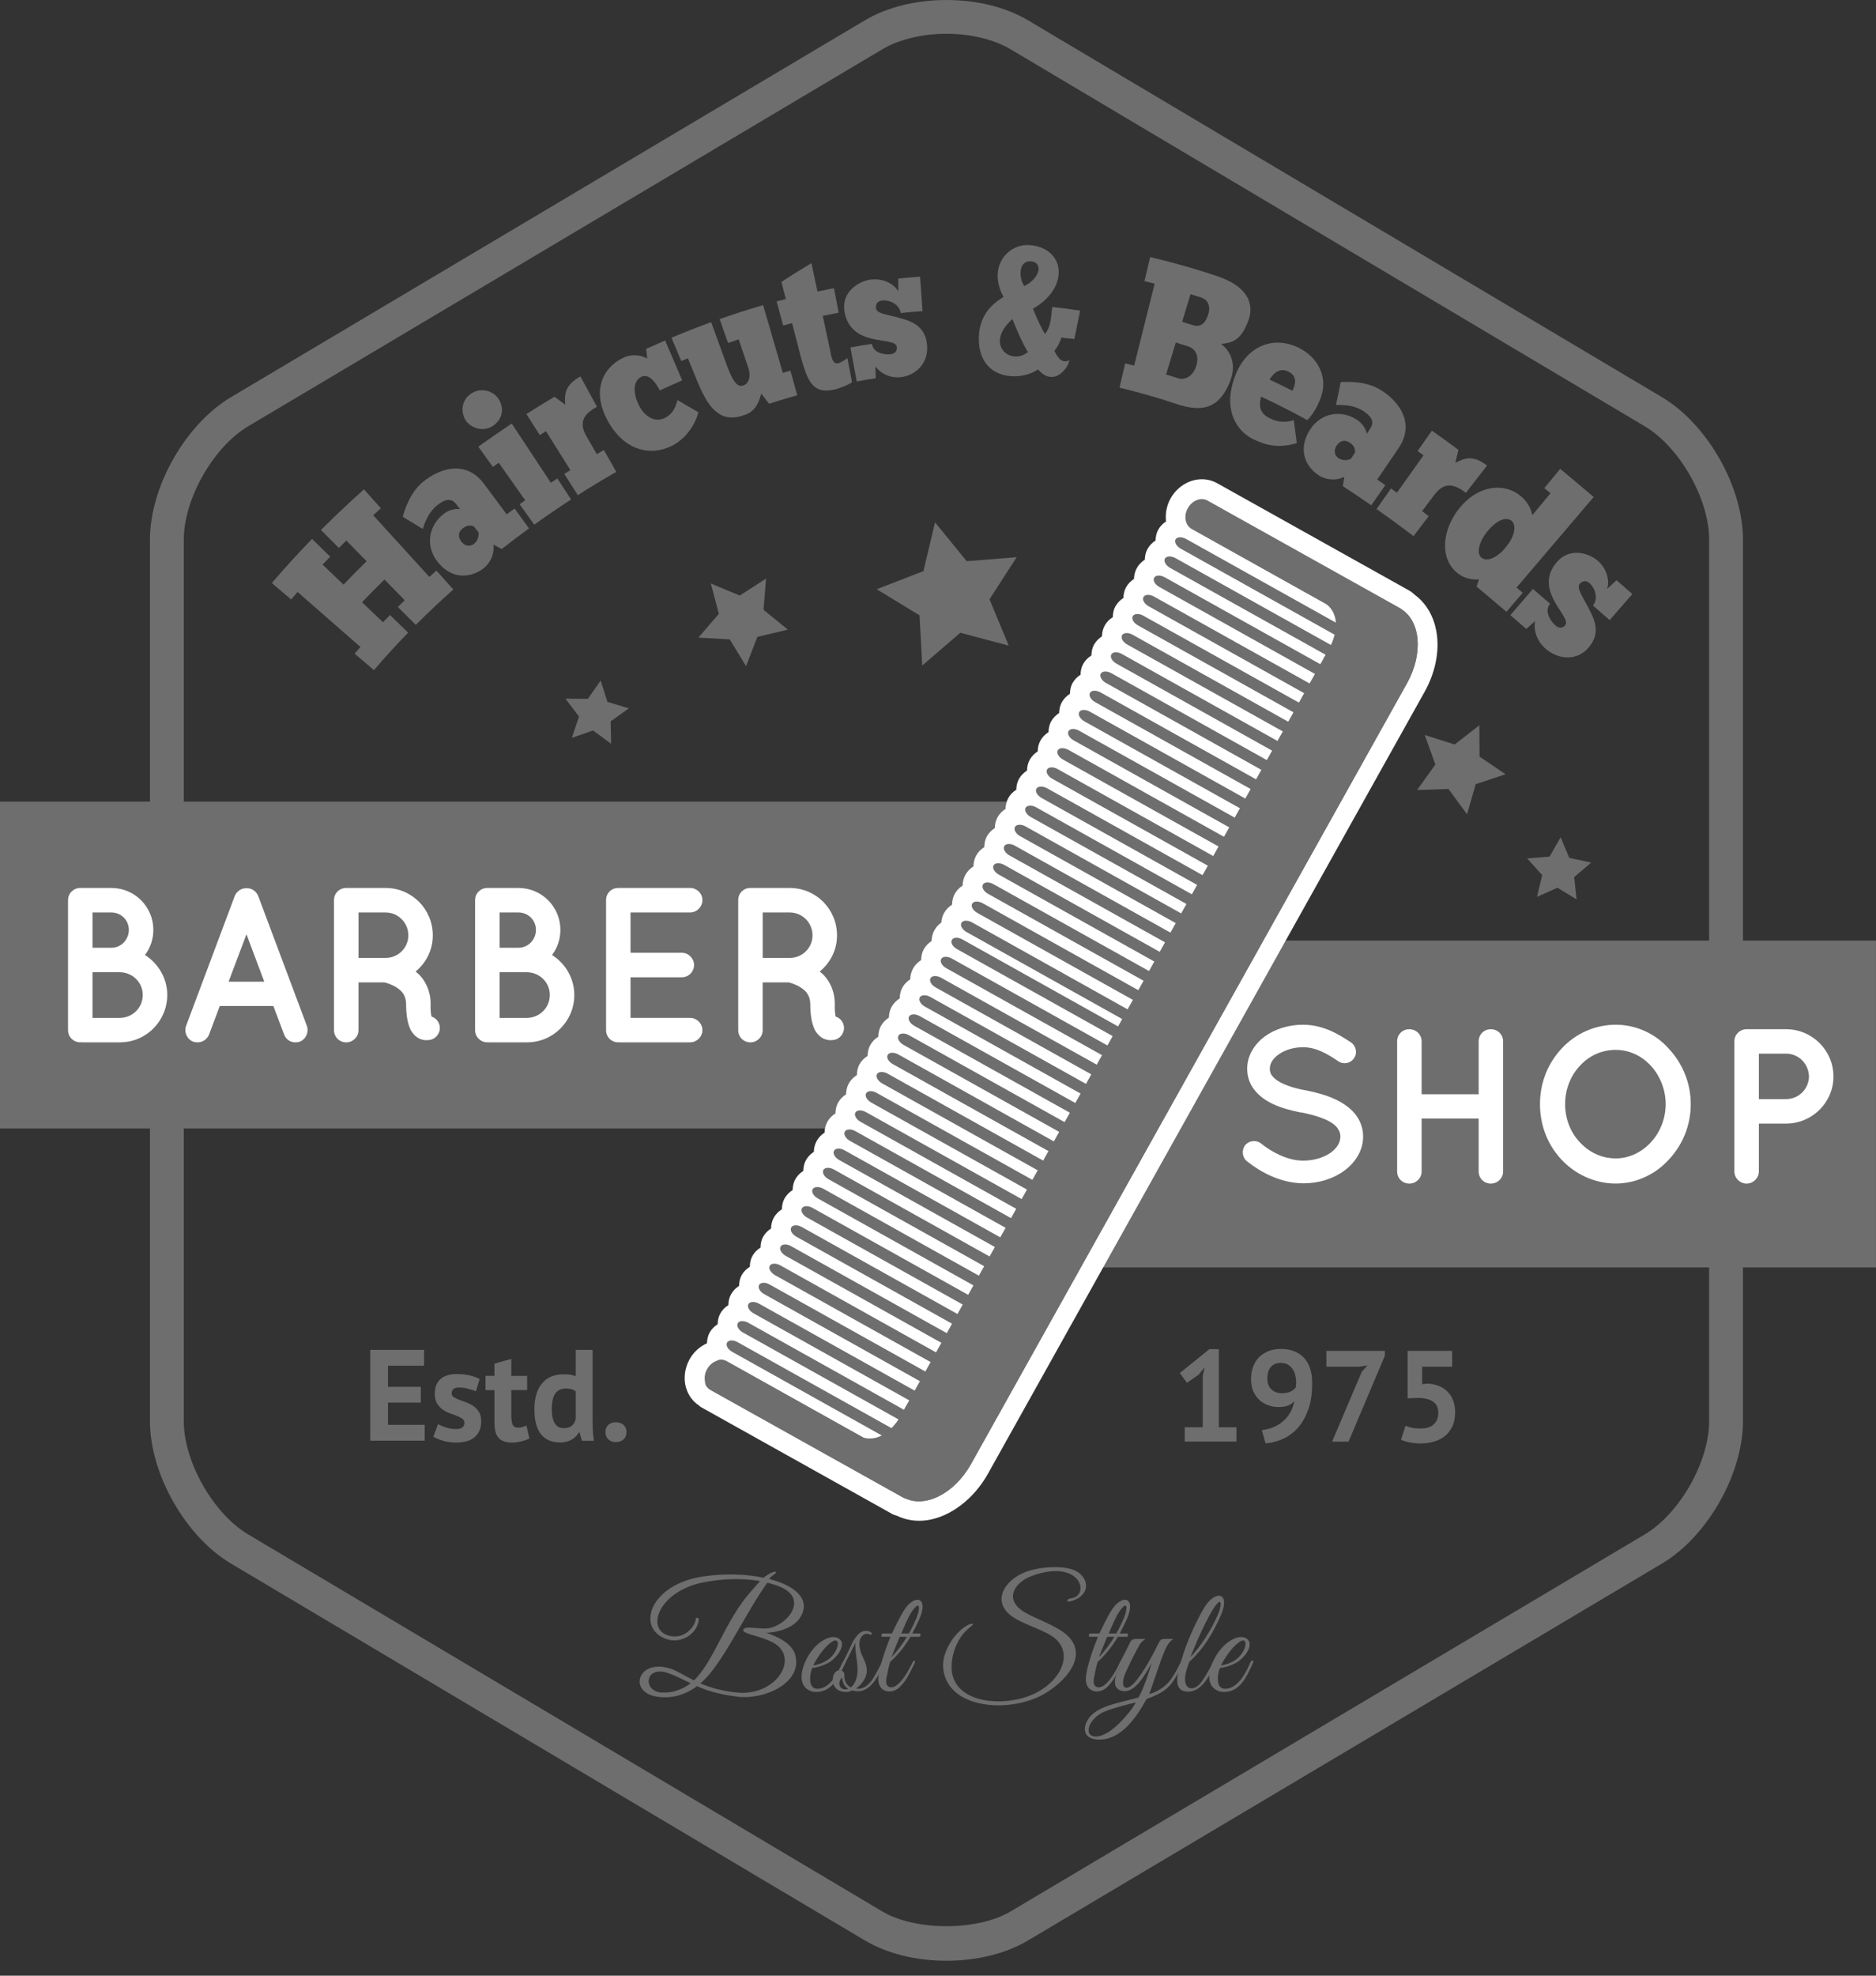 <svg width="95" height="100" viewBox="0 0 95 100" fill="none" xmlns="http://www.w3.org/2000/svg">
<rect x="0" y="0" width="95" height="100" fill="#333333" stroke="none"/>
<path d="M18.75 68.324H21.473V69.127H19.647V70.195H21.31V70.995H19.647V72.118H21.506V72.92H18.75V68.324Z" fill="#6E6E6E"/>
<path d="M23.517 72.018C23.517 71.93 23.479 71.86 23.405 71.807C23.329 71.753 23.239 71.705 23.129 71.662C23.019 71.618 22.899 71.573 22.768 71.529C22.635 71.482 22.515 71.419 22.405 71.336C22.296 71.257 22.205 71.152 22.128 71.028C22.055 70.903 22.017 70.743 22.017 70.544C22.017 70.223 22.114 69.973 22.306 69.802C22.499 69.633 22.777 69.547 23.14 69.547C23.388 69.547 23.615 69.575 23.817 69.625C24.017 69.678 24.175 69.737 24.288 69.802L24.099 70.421C23.997 70.38 23.871 70.341 23.717 70.296C23.563 70.252 23.409 70.229 23.252 70.229C22.997 70.229 22.872 70.331 22.872 70.527C22.872 70.604 22.907 70.668 22.981 70.717C23.057 70.765 23.148 70.81 23.258 70.852C23.367 70.894 23.488 70.938 23.619 70.987C23.752 71.035 23.872 71.098 23.982 71.173C24.091 71.251 24.182 71.35 24.256 71.474C24.332 71.596 24.368 71.751 24.368 71.946C24.368 72.276 24.262 72.537 24.048 72.73C23.837 72.921 23.518 73.016 23.094 73.016C22.861 73.016 22.644 72.986 22.442 72.927C22.238 72.867 22.071 72.797 21.945 72.72L22.181 72.083C22.282 72.141 22.416 72.196 22.581 72.251C22.747 72.305 22.918 72.333 23.094 72.333C23.221 72.333 23.323 72.309 23.4 72.26C23.477 72.212 23.517 72.13 23.517 72.018Z" fill="#6E6E6E"/>
<path d="M24.586 69.639H25.039V69.022L25.892 68.781V69.641H26.694V70.361H25.892V71.623C25.892 71.849 25.916 72.013 25.961 72.112C26.006 72.21 26.092 72.259 26.219 72.259C26.306 72.259 26.383 72.252 26.447 72.233C26.511 72.216 26.582 72.189 26.66 72.155L26.81 72.812C26.694 72.868 26.555 72.916 26.399 72.957C26.24 72.994 26.08 73.017 25.918 73.017C25.616 73.017 25.394 72.939 25.251 72.782C25.11 72.627 25.039 72.372 25.039 72.019V70.363H24.586V69.639Z" fill="#6E6E6E"/>
<path d="M30.009 71.763C30.009 71.947 30.011 72.132 30.015 72.316C30.022 72.499 30.041 72.703 30.076 72.926H29.466L29.348 72.499H29.32C29.232 72.653 29.107 72.776 28.944 72.87C28.779 72.963 28.585 73.012 28.364 73.012C27.951 73.012 27.632 72.877 27.404 72.606C27.176 72.333 27.062 71.909 27.062 71.333C27.062 70.772 27.189 70.337 27.443 70.027C27.697 69.716 28.068 69.56 28.559 69.56C28.694 69.56 28.806 69.569 28.894 69.581C28.981 69.598 29.069 69.622 29.156 69.658V68.324H30.009V71.763ZM28.559 72.288C28.726 72.288 28.856 72.248 28.953 72.168C29.05 72.086 29.118 71.97 29.156 71.817V70.424C29.094 70.376 29.027 70.34 28.953 70.316C28.881 70.294 28.783 70.281 28.665 70.281C28.423 70.281 28.244 70.362 28.124 70.525C28.004 70.687 27.943 70.963 27.943 71.357C27.943 71.637 27.991 71.863 28.09 72.033C28.187 72.204 28.344 72.288 28.559 72.288Z" fill="#6E6E6E"/>
<path d="M30.66 72.489C30.66 72.335 30.706 72.214 30.804 72.124C30.9 72.034 31.027 71.988 31.184 71.988C31.35 71.988 31.48 72.034 31.579 72.124C31.673 72.215 31.724 72.335 31.724 72.489C31.724 72.639 31.673 72.762 31.579 72.853C31.48 72.947 31.35 72.991 31.184 72.991C31.027 72.991 30.9 72.947 30.804 72.853C30.706 72.761 30.66 72.639 30.66 72.489Z" fill="#6E6E6E"/>
<path d="M59.994 72.241H60.906V69.649L61.006 69.204L60.691 69.588L60.107 69.991L59.746 69.497L61.242 68.289H61.721V72.241H62.614V72.965H59.994V72.241Z" fill="#6E6E6E"/>
<path d="M63.352 69.808C63.352 69.586 63.385 69.38 63.452 69.189C63.52 69.004 63.618 68.841 63.748 68.706C63.879 68.575 64.037 68.47 64.223 68.392C64.408 68.316 64.622 68.277 64.862 68.277C65.356 68.277 65.745 68.426 66.028 68.721C66.31 69.017 66.448 69.447 66.448 70.012C66.448 70.52 66.386 70.959 66.257 71.328C66.125 71.697 65.955 72.004 65.739 72.253C65.52 72.501 65.27 72.689 64.986 72.821C64.702 72.952 64.404 73.03 64.087 73.058L63.902 72.387C64.144 72.357 64.359 72.297 64.545 72.211C64.736 72.122 64.896 72.015 65.032 71.883C65.168 71.757 65.278 71.61 65.364 71.446C65.448 71.281 65.509 71.105 65.545 70.916C65.44 71.03 65.326 71.108 65.204 71.15C65.087 71.197 64.924 71.217 64.724 71.217C64.557 71.217 64.391 71.188 64.227 71.132C64.065 71.076 63.919 70.987 63.788 70.874C63.66 70.757 63.554 70.611 63.471 70.433C63.392 70.258 63.352 70.049 63.352 69.808ZM64.178 69.762C64.178 70.013 64.248 70.201 64.388 70.328C64.529 70.455 64.705 70.518 64.915 70.518C65.096 70.518 65.239 70.491 65.352 70.433C65.466 70.376 65.554 70.306 65.617 70.224C65.631 70.132 65.637 70.043 65.637 69.961C65.637 69.838 65.621 69.718 65.591 69.6C65.561 69.48 65.513 69.376 65.448 69.284C65.384 69.19 65.304 69.12 65.204 69.064C65.106 69.007 64.99 68.982 64.856 68.982C64.641 68.982 64.473 69.052 64.357 69.188C64.239 69.326 64.178 69.517 64.178 69.762Z" fill="#6E6E6E"/>
<path d="M67.457 72.969L68.961 69.43L69.249 69.108L68.855 69.174H67.168V68.375H70.128V68.623L68.29 72.969H67.457Z" fill="#6E6E6E"/>
<path d="M71.943 72.304C72.231 72.304 72.452 72.234 72.605 72.094C72.759 71.954 72.834 71.763 72.834 71.518C72.834 71.254 72.746 71.062 72.565 70.94C72.385 70.818 72.129 70.756 71.796 70.756L71.28 70.776V68.375H73.538V69.174H72.015V70.059L72.283 70.033C72.498 70.044 72.689 70.082 72.864 70.153C73.036 70.221 73.185 70.318 73.307 70.444C73.431 70.567 73.525 70.721 73.591 70.895C73.655 71.074 73.687 71.27 73.687 71.49C73.687 71.748 73.645 71.977 73.559 72.171C73.471 72.369 73.349 72.535 73.193 72.665C73.037 72.795 72.855 72.896 72.644 72.958C72.434 73.025 72.206 73.06 71.955 73.06C71.759 73.06 71.571 73.042 71.394 73.01C71.216 72.976 71.068 72.932 70.945 72.873L71.174 72.167C71.275 72.209 71.386 72.244 71.506 72.267C71.624 72.294 71.771 72.304 71.943 72.304Z" fill="#6E6E6E"/>
<path d="M13.766 29.511L14.743 30.343L15.069 29.965L18.253 32.747L17.959 33.085L18.936 33.918C19.486 33.275 20.064 32.641 20.668 32.024L19.75 31.128L19.395 31.495L18.333 30.483C18.704 30.093 19.083 29.709 19.468 29.333L20.495 30.381L20.148 30.723L21.056 31.629C21.669 31.016 22.304 30.418 22.955 29.838L22.101 28.88L21.743 29.201L18.898 26.077L19.286 25.726L18.432 24.77C17.688 25.433 16.962 26.117 16.253 26.826L17.16 27.734L17.538 27.361L18.565 28.407C18.169 28.796 17.778 29.19 17.396 29.591L16.334 28.579L16.722 28.176L15.803 27.28C15.105 27.996 14.426 28.738 13.766 29.511Z" fill="#6E6E6E"/>
<path d="M21.41 26.773C21.526 26.403 21.713 25.924 22.11 25.599C22.473 25.3 22.82 25.164 23.092 25.506L23.302 25.773C23.235 25.755 22.82 25.718 22.428 26.042C21.671 26.662 21.516 27.725 22.246 28.542C22.996 29.385 23.935 29.215 24.525 28.734C24.749 28.548 25.056 28.138 24.985 27.562L25.41 27.788C25.863 27.433 26.323 27.083 26.79 26.745L26.058 25.738L25.657 26.033L24.527 24.512C23.601 23.249 22.256 23.705 21.426 24.387C20.788 24.905 20.504 25.753 20.395 26.159L21.41 26.773ZM24.228 26.936C24.259 27.099 24.208 27.362 24.015 27.518C23.824 27.675 23.56 27.653 23.388 27.443C23.195 27.212 23.174 26.952 23.436 26.738C23.713 26.516 23.948 26.625 23.999 26.647L24.228 26.936Z" fill="#6E6E6E"/>
<path d="M28.919 25.282L28.225 24.216L27.893 24.433L25.916 21.44C25.343 21.819 24.779 22.209 24.222 22.607L24.958 23.634L25.256 23.423L26.596 25.321L26.313 25.523L27.055 26.557C27.665 26.117 28.288 25.692 28.919 25.282ZM23.603 21.306C23.875 21.686 24.5 21.872 24.963 21.555C25.487 21.197 25.534 20.633 25.241 20.185C24.998 19.812 24.381 19.565 23.852 19.928C23.314 20.294 23.342 20.943 23.603 21.306Z" fill="#6E6E6E"/>
<path d="M31.209 23.884L30.579 22.778L30.22 22.984L29.717 22.117C29.284 21.38 29.55 20.962 30.231 20.589L29.39 19.055C28.583 19.502 28.585 19.968 28.623 20.485L28.079 20.083C27.601 20.368 27.124 20.657 26.656 20.958L27.335 22.023L27.649 21.823L28.883 23.793L28.576 23.988L29.26 25.062C29.899 24.652 30.552 24.259 31.209 23.884Z" fill="#6E6E6E"/>
<path d="M34.547 19.253L33.682 17.234L32.72 17.659L32.778 18.146C32.563 18.034 32.086 17.853 31.54 18.121C30.505 18.622 29.95 19.808 30.783 21.312C31.624 22.825 32.931 23.088 33.979 22.587C34.751 22.215 35.205 21.478 35.366 20.869L34.306 20.251C34.198 20.683 34.026 20.993 33.628 21.173C33.149 21.388 32.637 21.079 32.354 20.515C32.07 19.95 32.024 19.29 32.486 19.066C32.849 18.895 33.2 19.343 33.41 19.76L34.547 19.253Z" fill="#6E6E6E"/>
<path d="M34.004 17.093L34.5 18.275L34.834 18.136L35.344 19.377C35.961 20.872 36.612 21.409 37.726 20.999C38.355 20.771 38.457 20.208 38.55 19.921L38.945 20.436C39.42 20.285 39.895 20.137 40.372 20.006L40.026 18.762L39.641 18.871L38.645 15.445C37.903 15.66 37.168 15.895 36.443 16.151L36.869 17.363L37.408 17.175L37.9 18.641C38.04 19.053 37.919 19.415 37.649 19.51C37.331 19.619 37.102 19.293 36.813 18.506L36.014 16.306C35.336 16.553 34.667 16.815 34.004 17.093Z" fill="#6E6E6E"/>
<path d="M39.328 15.256L39.659 16.475L40.111 16.355L40.544 18.031C40.882 19.233 41.121 19.977 42.258 19.718C42.433 19.677 42.937 19.503 43.147 19.345L42.912 18.123C42.775 18.23 42.548 18.365 42.444 18.388C42.135 18.449 42.096 18.003 42.027 17.68L41.664 15.989L42.47 15.826L42.232 14.586L41.397 14.755L41.089 13.32C40.572 13.631 40.066 13.943 39.571 14.271L39.795 15.136L39.328 15.256Z" fill="#6E6E6E"/>
<path d="M43.386 19.308C43.707 19.245 44.027 19.195 44.349 19.144L44.328 18.547C44.573 18.884 45.06 19.154 45.613 19.091C46.356 19.003 47.008 18.418 46.949 17.506C46.883 16.485 46.15 16.253 45.48 16.074C44.917 15.918 44.398 15.877 44.359 15.607C44.327 15.365 44.469 15.239 44.65 15.215C45.083 15.154 45.57 15.441 45.61 15.845C45.977 15.809 46.347 15.773 46.717 15.748L46.592 14.004C46.223 14.027 45.857 14.063 45.491 14.099L45.486 14.745C45.259 14.347 44.685 14.068 44.076 14.154C43.438 14.241 42.58 14.818 42.769 15.794C42.937 16.691 43.549 16.994 44.138 17.142C44.763 17.29 45.379 17.27 45.413 17.559C45.443 17.829 45.258 17.909 45.097 17.93C44.857 17.957 44.232 17.913 44.153 17.404C43.789 17.459 43.426 17.518 43.065 17.589L43.386 19.308Z" fill="#6E6E6E"/>
<path d="M53.287 15.537C53.205 16.281 53.191 16.512 52.924 16.914C52.794 16.718 52.592 16.321 52.307 15.627C53.211 15.114 53.645 14.369 53.612 13.707C53.583 13.048 53.066 12.474 52.142 12.406C51.022 12.326 49.995 13.52 50.818 15.027C50.419 15.288 49.575 15.808 49.566 17.142C49.573 19.311 51.725 19.3 52.562 18.696C53.348 19.605 54.077 18.674 54.153 18.234C53.806 18.412 53.578 18.146 53.396 17.759C53.56 17.555 53.671 17.335 53.753 17.081C53.999 17.134 54.209 17.13 54.404 17.161L54.698 15.721C54.229 15.648 53.758 15.589 53.287 15.537ZM52.052 17.819C51.636 18.168 51.089 18.088 50.808 17.755C50.531 17.425 50.512 16.824 51.27 16.148C51.451 16.608 51.737 17.305 52.052 17.819ZM52.207 13.229C52.829 13.279 52.69 14.067 51.87 14.48C51.611 14.135 51.527 13.179 52.207 13.229Z" fill="#6E6E6E"/>
<path d="M56.691 19.622C57.651 19.853 58.597 20.117 59.535 20.434C60.949 20.919 61.743 20.622 62.272 19.352C62.633 18.479 62.352 17.806 61.834 17.405C62.542 17.361 62.879 17.072 63.185 16.313C63.582 15.339 63.127 14.477 61.635 13.976C60.521 13.6 59.388 13.283 58.242 13.012L57.956 14.233L58.472 14.357L57.433 18.503L56.978 18.395L56.691 19.622ZM60.289 14.891L60.836 15.063C61.168 15.17 61.325 15.503 61.18 15.926C61.029 16.369 60.816 16.589 60.373 16.447L59.863 16.287L60.289 14.891ZM59.05 18.953L59.542 17.336L60.164 17.532C60.613 17.68 60.727 18.101 60.561 18.569C60.389 19.061 59.988 19.255 59.666 19.146L59.05 18.953Z" fill="#6E6E6E"/>
<path d="M65.516 21.269C64.917 21.446 64.531 21.285 64.282 21.161C63.667 20.862 63.795 20.335 63.862 20.076C64.651 20.445 65.432 20.84 66.199 21.262C66.619 20.861 66.902 20.165 66.972 19.814C67.15 18.98 66.716 18.065 65.753 17.596C64.523 16.997 63.175 17.47 62.578 18.949C61.883 20.676 62.591 21.804 63.457 22.228C64.19 22.586 64.845 22.68 65.67 22.426L65.516 21.269ZM64.291 19.216C64.409 19.001 64.747 18.567 65.226 18.799C65.724 19.046 65.608 19.446 65.448 19.779C65.066 19.585 64.681 19.397 64.291 19.216Z" fill="#6E6E6E"/>
<path d="M67.653 20.5C68.037 20.488 68.552 20.508 68.991 20.777C69.392 21.021 69.634 21.306 69.399 21.673L69.215 21.959C69.21 21.89 69.11 21.487 68.676 21.221C67.842 20.709 66.79 20.918 66.261 21.877C65.715 22.866 66.177 23.69 66.822 24.085C67.066 24.235 67.553 24.389 68.074 24.135L68.001 24.608C68.484 24.922 68.965 25.244 69.44 25.577L70.151 24.555L69.741 24.273L70.808 22.706C71.697 21.42 70.832 20.297 69.913 19.735C69.212 19.302 68.314 19.309 67.894 19.342L67.653 20.5ZM68.418 23.214C68.275 23.297 68.01 23.333 67.801 23.204C67.59 23.075 67.524 22.818 67.666 22.585C67.822 22.328 68.063 22.224 68.347 22.4C68.647 22.589 68.622 22.849 68.618 22.902L68.418 23.214Z" fill="#6E6E6E"/>
<path d="M71.58 27.137L72.349 26.124L72.015 25.871L72.614 25.07C73.127 24.386 73.616 24.469 74.232 24.946L75.303 23.564C74.585 23.008 74.156 23.191 73.696 23.426L73.856 22.771C73.413 22.441 72.967 22.116 72.511 21.797L71.784 22.83L72.087 23.046L70.741 24.938L70.438 24.724L69.707 25.766C70.337 26.208 70.96 26.666 71.58 27.137Z" fill="#6E6E6E"/>
<path d="M78.518 24.966L77.598 26.073C77.546 25.878 77.466 25.481 76.981 25.087C76.142 24.401 74.794 24.569 73.865 25.769C73.037 26.838 72.886 28.255 73.793 28.997C74.24 29.36 74.734 29.342 74.894 29.323L74.774 29.69L76.287 30.966L77.108 30.007L76.797 29.739L80.705 25.154L79.009 23.73L78.206 24.705L78.518 24.966ZM75.303 26.916C75.768 26.341 76.265 26.132 76.545 26.361C76.802 26.573 76.705 27.149 76.283 27.658C75.816 28.268 75.276 28.44 75.022 28.23C74.732 27.994 74.935 27.367 75.303 26.916Z" fill="#6E6E6E"/>
<path d="M76.484 31.138L77.291 31.833L77.738 31.434C77.652 31.85 77.795 32.426 78.263 32.832C78.892 33.38 79.831 33.481 80.432 32.792C81.103 32.024 80.734 31.327 80.406 30.704C80.132 30.179 79.822 29.758 80 29.552C80.158 29.367 80.349 29.39 80.483 29.509C80.809 29.793 80.932 30.339 80.664 30.646L81.513 31.386L82.662 30.069L81.861 29.367L81.387 29.805C81.525 29.37 81.357 28.772 80.912 28.384C80.445 27.979 79.479 27.699 78.834 28.454C78.239 29.146 78.399 29.82 78.687 30.38C78.998 30.968 79.452 31.43 79.26 31.651C79.082 31.856 78.888 31.762 78.76 31.651C78.564 31.481 78.161 30.948 78.497 30.561L77.626 29.809L76.484 31.138Z" fill="#6E6E6E"/>
<path d="M47.929 99.244C46.382 99.244 44.921 98.881 43.809 98.223L11.694 79.139C9.396 77.774 7.594 74.608 7.594 71.934V27.31C7.594 24.636 9.396 21.472 11.694 20.104L43.809 1.022C44.921 0.363 46.382 0 47.929 0C49.473 0 50.938 0.363 52.049 1.022L84.163 20.104C86.462 21.472 88.263 24.636 88.263 27.31V71.934C88.263 74.608 86.462 77.772 84.163 79.139L52.049 98.223C50.937 98.881 49.473 99.244 47.929 99.244ZM47.929 1.71C46.704 1.71 45.522 1.995 44.684 2.493L12.569 21.576C10.8 22.627 9.307 25.253 9.307 27.309V71.933C9.307 73.991 10.8 76.616 12.569 77.666L44.684 96.751C46.357 97.744 49.499 97.744 51.173 96.751L83.288 77.666C85.056 76.617 86.55 73.991 86.55 71.933V27.309C86.55 25.253 85.056 22.628 83.288 21.576L51.173 2.493C50.336 1.996 49.153 1.71 47.929 1.71Z" fill="#6E6E6E"/>
<path d="M57.467 40.574H0V57.119H57.467V40.574Z" fill="#6E6E6E"/>
<path d="M3.445 52.145V45.559C3.445 45.214 3.725 44.945 4.059 44.945C4.071 44.945 4.071 44.945 4.092 44.945C4.092 44.945 4.092 44.945 4.104 44.945H5.644C6.818 44.945 7.765 45.895 7.765 47.066C7.765 47.547 7.609 47.98 7.342 48.338C8.01 48.763 8.47 49.511 8.47 50.359C8.47 51.688 7.396 52.758 6.079 52.758H4.104C4.092 52.758 4.092 52.747 4.092 52.747C4.071 52.747 4.071 52.758 4.059 52.758C3.725 52.76 3.445 52.481 3.445 52.145ZM4.684 47.971H5.644C6.136 47.971 6.525 47.559 6.525 47.067C6.525 46.575 6.136 46.186 5.644 46.186H4.684V47.971ZM4.684 51.522H6.078C6.714 51.51 7.229 51.007 7.229 50.36C7.229 49.724 6.714 49.221 6.078 49.211H4.684V51.522Z" fill="white"/>
<path d="M13.843 50.919H11.13L10.584 52.369C10.482 52.615 10.249 52.76 10.003 52.76C9.925 52.76 9.859 52.748 9.79 52.728C9.468 52.604 9.311 52.247 9.423 51.925L11.89 45.347C11.991 45.103 12.235 44.946 12.482 44.958C12.738 44.946 12.971 45.103 13.074 45.347L15.54 51.925C15.651 52.247 15.494 52.604 15.172 52.728C15.115 52.749 15.036 52.76 14.959 52.76C14.714 52.76 14.48 52.615 14.39 52.369L13.843 50.919ZM13.383 49.689L12.481 47.288L11.575 49.689H13.383Z" fill="white"/>
<path d="M22.24 51.834C22.354 52.159 22.173 52.503 21.85 52.616C21.806 52.628 21.715 52.649 21.605 52.649C21.605 52.649 21.605 52.649 21.593 52.649C21.481 52.649 21.313 52.627 21.156 52.526C21.011 52.438 20.888 52.291 20.799 52.135C20.644 51.813 20.565 51.41 20.565 50.797C20.554 50.583 20.508 50.438 20.43 50.316C20.365 50.193 20.23 50.08 20.097 49.991C19.861 49.836 19.57 49.747 19.471 49.724H18.154V52.145C18.154 52.481 17.875 52.76 17.529 52.76C17.184 52.76 16.914 52.482 16.914 52.145V45.559C16.914 45.214 17.184 44.945 17.529 44.945C17.529 44.945 17.529 44.945 17.54 44.945H19.527C20.855 44.945 21.917 46.016 21.917 47.346C21.917 48.083 21.582 48.73 21.045 49.176C21.191 49.288 21.325 49.42 21.437 49.589C21.66 49.914 21.806 50.325 21.806 50.796C21.793 51.128 21.826 51.343 21.85 51.453C22.03 51.511 22.173 51.645 22.24 51.834ZM20.678 47.347C20.678 46.7 20.163 46.186 19.527 46.186H18.155V48.486H19.527C20.163 48.487 20.678 47.972 20.678 47.347Z" fill="white"/>
<path d="M24.059 52.145V45.559C24.059 45.214 24.338 44.945 24.674 44.945C24.685 44.945 24.685 44.945 24.706 44.945C24.706 44.945 24.706 44.945 24.719 44.945H26.258C27.43 44.945 28.378 45.895 28.378 47.066C28.378 47.547 28.223 47.98 27.955 48.338C28.625 48.763 29.083 49.511 29.083 50.359C29.083 51.688 28.011 52.758 26.695 52.758H24.719C24.706 52.758 24.706 52.747 24.706 52.747C24.685 52.747 24.685 52.758 24.674 52.758C24.338 52.76 24.059 52.481 24.059 52.145ZM25.298 47.971H26.258C26.749 47.971 27.14 47.559 27.14 47.067C27.14 46.575 26.748 46.186 26.258 46.186H25.298V47.971ZM25.298 51.522H26.694C27.327 51.51 27.842 51.007 27.842 50.36C27.842 49.724 27.327 49.221 26.694 49.211H25.298V51.522Z" fill="white"/>
<path d="M30.691 52.145V45.559C30.691 45.214 30.96 44.945 31.306 44.945H31.316C31.316 44.945 31.316 44.945 31.338 44.945H34.954C35.278 44.945 35.57 45.214 35.57 45.559C35.57 45.905 35.279 46.185 34.954 46.185H31.93V48.225H34.529C34.866 48.225 35.147 48.517 35.147 48.842C35.147 49.187 34.867 49.466 34.529 49.466H31.93V51.521H34.954C35.278 51.521 35.57 51.799 35.57 52.144C35.57 52.48 35.279 52.758 34.954 52.758H31.338C31.316 52.758 31.316 52.747 31.316 52.747L31.306 52.758C30.959 52.76 30.691 52.481 30.691 52.145Z" fill="white"/>
<path d="M42.708 51.834C42.819 52.159 42.64 52.503 42.315 52.616C42.273 52.628 42.182 52.649 42.071 52.649C42.071 52.649 42.071 52.649 42.059 52.649C41.949 52.649 41.781 52.627 41.624 52.526C41.478 52.438 41.355 52.291 41.265 52.135C41.112 51.813 41.032 51.41 41.032 50.797C41.021 50.583 40.975 50.438 40.897 50.316C40.832 50.193 40.696 50.08 40.563 49.991C40.328 49.836 40.036 49.747 39.938 49.724H38.621V52.145C38.621 52.481 38.342 52.76 37.997 52.76C37.649 52.76 37.383 52.482 37.383 52.145V45.559C37.383 45.214 37.649 44.945 37.997 44.945C37.997 44.945 37.997 44.945 38.008 44.945H39.994C41.324 44.945 42.386 46.016 42.386 47.346C42.386 48.083 42.048 48.73 41.512 49.176C41.657 49.288 41.792 49.42 41.905 49.589C42.127 49.914 42.273 50.325 42.273 50.796C42.26 51.128 42.294 51.343 42.315 51.453C42.496 51.511 42.64 51.645 42.708 51.834ZM41.146 47.347C41.146 46.7 40.631 46.186 39.994 46.186H38.623V48.486H39.994C40.631 48.487 41.146 47.972 41.146 47.347Z" fill="white"/>
<path d="M94.999 47.609H50.191V64.153H94.999V47.609Z" fill="#6E6E6E"/>
<path d="M63.056 57.963C63.256 57.719 63.625 57.685 63.871 57.885C64.36 58.288 65.209 58.758 66.002 58.746C66.559 58.746 67.063 58.578 67.399 58.334C67.73 58.088 67.876 57.807 67.876 57.529C67.876 57.383 67.842 57.285 67.778 57.172C67.712 57.061 67.61 56.948 67.444 56.836C67.12 56.626 66.57 56.435 65.914 56.312H65.892C65.365 56.211 64.875 56.077 64.451 55.876C64.028 55.675 63.658 55.397 63.411 55.007C63.245 54.738 63.157 54.426 63.157 54.089C63.157 53.419 63.537 52.839 64.048 52.459C64.573 52.081 65.255 51.867 65.98 51.867C67.052 51.867 67.842 52.392 68.413 52.761C68.67 52.94 68.75 53.298 68.571 53.553C68.403 53.821 68.044 53.898 67.779 53.72C67.208 53.34 66.661 53.006 65.98 53.006C65.478 53.006 65.031 53.161 64.728 53.386C64.428 53.61 64.304 53.854 64.304 54.088C64.304 54.222 64.328 54.311 64.384 54.401C64.44 54.491 64.54 54.59 64.686 54.692C64.975 54.891 65.477 55.07 66.08 55.182H66.101C66.67 55.294 67.196 55.441 67.641 55.653C68.102 55.875 68.503 56.167 68.759 56.578C68.925 56.846 69.028 57.181 69.028 57.527C69.028 58.242 68.625 58.855 68.068 59.258C67.522 59.661 66.794 59.894 66.001 59.894C64.795 59.884 63.78 59.282 63.145 58.777C62.899 58.578 62.865 58.209 63.056 57.963Z" fill="white"/>
<path d="M70.75 59.294V52.707C70.75 52.362 71.019 52.094 71.365 52.094C71.71 52.094 71.99 52.362 71.99 52.707V55.386H74.879V52.707C74.879 52.362 75.148 52.094 75.492 52.094C75.839 52.094 76.117 52.362 76.117 52.707V59.294C76.117 59.639 75.839 59.907 75.492 59.907C75.148 59.907 74.879 59.639 74.879 59.294V56.614H71.99V59.294C71.99 59.639 71.71 59.907 71.365 59.907C71.018 59.906 70.75 59.639 70.75 59.294Z" fill="white"/>
<path d="M84.491 53.062C85.184 53.801 85.619 54.78 85.619 55.888C85.619 56.992 85.184 57.986 84.491 58.712C83.834 59.435 82.851 59.905 81.823 59.905C80.754 59.905 79.769 59.435 79.09 58.712C78.397 57.986 77.984 56.992 77.984 55.888C77.984 54.78 78.397 53.801 79.09 53.062C79.769 52.327 80.754 51.867 81.823 51.867C82.851 51.866 83.834 52.327 84.491 53.062ZM84.349 55.887C84.349 55.127 84.046 54.424 83.588 53.932C83.119 53.43 82.495 53.14 81.823 53.14C81.113 53.14 80.485 53.43 80.017 53.932C79.546 54.424 79.256 55.127 79.256 55.887C79.256 56.643 79.546 57.35 80.017 57.831C80.485 58.332 81.112 58.633 81.823 58.633C82.494 58.633 83.119 58.332 83.588 57.831C84.046 57.35 84.349 56.644 84.349 55.887Z" fill="white"/>
<path d="M90.444 56.871H89.068V59.294C89.068 59.628 88.788 59.907 88.443 59.907C88.109 59.907 87.828 59.629 87.828 59.294V52.707C87.828 52.362 88.108 52.094 88.443 52.094H88.454H90.444C91.77 52.094 92.845 53.163 92.845 54.493C92.844 55.798 91.769 56.871 90.444 56.871ZM89.068 55.632H90.444C91.089 55.632 91.593 55.12 91.606 54.493C91.593 53.846 91.089 53.331 90.444 53.331H89.068V55.632Z" fill="white"/>
<path d="M71.651 30.114C71.557 30.023 71.454 29.941 71.337 29.877L61.638 24.459C61.331 24.286 60.978 24.224 60.621 24.275C60.068 24.357 59.568 24.714 59.278 25.228C59.076 25.589 59.002 26 59.048 26.395C58.884 26.5 58.749 26.639 58.655 26.809C58.559 26.982 58.521 27.17 58.517 27.358C58.35 27.465 58.21 27.606 58.111 27.783C58.014 27.956 57.978 28.142 57.974 28.328C57.806 28.435 57.668 28.576 57.571 28.748C57.475 28.92 57.431 29.108 57.425 29.302C57.263 29.407 57.122 29.549 57.026 29.722C56.929 29.897 56.894 30.082 56.889 30.268C56.721 30.375 56.583 30.515 56.488 30.686C56.39 30.856 56.356 31.045 56.352 31.238C56.182 31.343 56.039 31.486 55.942 31.663C55.846 31.838 55.808 32.024 55.803 32.211C55.637 32.316 55.499 32.457 55.403 32.629C55.306 32.799 55.274 32.986 55.268 33.178C55.098 33.284 54.953 33.427 54.854 33.604C54.758 33.777 54.72 33.964 54.72 34.15C54.554 34.256 54.413 34.397 54.317 34.568C54.22 34.738 54.188 34.926 54.182 35.118C54.014 35.224 53.87 35.366 53.772 35.543C53.676 35.716 53.638 35.904 53.634 36.09C53.47 36.197 53.329 36.337 53.233 36.508C53.136 36.678 53.101 36.867 53.097 37.058C52.928 37.165 52.784 37.307 52.688 37.484C52.592 37.658 52.552 37.844 52.55 38.032C52.384 38.138 52.245 38.279 52.147 38.451C52.049 38.626 52.013 38.813 52.009 39.002C51.843 39.107 51.7 39.25 51.599 39.428C51.506 39.6 51.466 39.786 51.466 39.97C51.298 40.077 51.158 40.218 51.061 40.391C50.963 40.565 50.927 40.754 50.919 40.943C50.755 41.047 50.614 41.189 50.516 41.365C50.421 41.538 50.383 41.726 50.379 41.913C50.213 42.018 50.075 42.157 49.976 42.33C49.882 42.5 49.848 42.689 49.842 42.88C49.672 42.986 49.529 43.129 49.432 43.306C49.336 43.479 49.3 43.665 49.296 43.851C49.129 43.958 48.989 44.099 48.893 44.271C48.794 44.444 48.75 44.632 48.746 44.825C48.58 44.93 48.446 45.069 48.349 45.239C48.255 45.409 48.217 45.599 48.213 45.79C48.045 45.896 47.902 46.038 47.807 46.212C47.723 46.362 47.681 46.528 47.666 46.698C47.526 46.798 47.408 46.924 47.324 47.075C47.227 47.244 47.181 47.436 47.177 47.629C47.015 47.734 46.879 47.873 46.783 48.041C46.687 48.211 46.652 48.4 46.646 48.594C46.478 48.7 46.335 48.842 46.24 49.015C46.143 49.186 46.099 49.375 46.093 49.57C45.929 49.673 45.792 49.814 45.696 49.985C45.601 50.155 45.566 50.344 45.561 50.535C45.393 50.641 45.249 50.784 45.151 50.962C45.056 51.136 45.017 51.321 45.012 51.509C44.846 51.613 44.707 51.753 44.613 51.921C44.518 52.092 44.483 52.282 44.476 52.475C44.309 52.579 44.166 52.72 44.07 52.894C43.975 53.064 43.939 53.253 43.934 53.445C43.767 53.551 43.624 53.692 43.527 53.867C43.431 54.035 43.398 54.224 43.392 54.417C43.224 54.52 43.083 54.662 42.984 54.838C42.887 55.014 42.848 55.2 42.845 55.389C42.679 55.494 42.539 55.635 42.442 55.807C42.347 55.976 42.313 56.164 42.307 56.356C42.14 56.461 41.997 56.602 41.901 56.775C41.804 56.946 41.76 57.138 41.755 57.329C41.59 57.435 41.454 57.577 41.357 57.749C41.262 57.919 41.217 58.108 41.213 58.301C41.049 58.406 40.911 58.548 40.816 58.716C40.721 58.886 40.685 59.075 40.679 59.267C40.512 59.373 40.37 59.514 40.275 59.687C40.179 59.856 40.143 60.046 40.138 60.236C39.971 60.341 39.83 60.484 39.73 60.657C39.635 60.826 39.6 61.016 39.595 61.207C39.428 61.313 39.284 61.455 39.185 61.631C39.089 61.805 39.051 61.992 39.046 62.181C38.882 62.286 38.743 62.426 38.646 62.597C38.551 62.766 38.516 62.955 38.511 63.149C38.342 63.251 38.202 63.393 38.106 63.565C38.01 63.735 37.976 63.924 37.969 64.119C37.8 64.223 37.659 64.366 37.558 64.542C37.466 64.712 37.431 64.898 37.425 65.087C37.258 65.194 37.116 65.336 37.019 65.511C36.924 65.68 36.889 65.868 36.884 66.059C36.715 66.164 36.575 66.306 36.478 66.48C36.382 66.648 36.346 66.837 36.342 67.029C36.174 67.133 36.035 67.273 35.941 67.443C35.843 67.611 35.808 67.799 35.8 67.991C35.438 68.156 35.125 68.434 34.921 68.798C34.674 69.241 34.606 69.765 34.737 70.234C34.743 70.252 34.753 70.268 34.758 70.286C34.781 70.37 34.813 70.448 34.853 70.528C34.859 70.543 34.87 70.554 34.876 70.568C34.952 70.715 35.049 70.843 35.174 70.962C35.24 71.026 35.315 71.085 35.393 71.137C35.431 71.163 35.456 71.2 35.498 71.222L45.194 76.638C45.263 76.678 45.342 76.691 45.416 76.72C45.879 76.942 46.405 77.024 46.95 76.946C48.137 76.77 49.321 75.865 50.036 74.582L72.121 35.054C73.189 33.169 72.956 31.08 71.651 30.114Z" fill="white"/>
<path d="M48.466 48.042L58.162 53.459C58.383 53.583 58.625 53.571 58.701 53.438C58.775 53.301 58.659 53.091 58.434 52.968L48.739 47.552C48.517 47.427 48.277 47.438 48.203 47.574C48.127 47.708 48.241 47.92 48.466 48.042Z" fill="#6E6E6E"/>
<path d="M47.92 49.005L57.623 54.423C57.839 54.548 58.081 54.537 58.156 54.401C58.232 54.266 58.114 54.054 57.896 53.932L48.197 48.515C47.976 48.393 47.736 48.403 47.66 48.538C47.584 48.673 47.699 48.883 47.92 49.005Z" fill="#6E6E6E"/>
<path d="M47.383 49.98L57.082 55.396C57.302 55.52 57.542 55.51 57.618 55.374C57.694 55.24 57.576 55.03 57.356 54.904L47.657 49.489C47.434 49.364 47.196 49.376 47.12 49.513C47.046 49.647 47.16 49.856 47.383 49.98Z" fill="#6E6E6E"/>
<path d="M46.842 50.953L56.542 56.369C56.76 56.492 57.002 56.482 57.076 56.348C57.15 56.212 57.032 56.002 56.813 55.878L47.114 50.462C46.894 50.337 46.653 50.349 46.577 50.484C46.502 50.62 46.62 50.829 46.842 50.953Z" fill="#6E6E6E"/>
<path d="M46.298 51.922L55.996 57.337C56.218 57.462 56.456 57.451 56.532 57.317C56.606 57.178 56.492 56.97 56.272 56.845L46.572 51.429C46.35 51.307 46.111 51.317 46.034 51.451C45.959 51.588 46.076 51.799 46.298 51.922Z" fill="#6E6E6E"/>
<path d="M45.757 52.889L55.455 58.307C55.678 58.431 55.92 58.421 55.991 58.285C56.067 58.148 55.951 57.939 55.731 57.814L46.032 52.398C45.812 52.275 45.572 52.286 45.496 52.422C45.42 52.557 45.537 52.767 45.757 52.889Z" fill="#6E6E6E"/>
<path d="M45.214 53.862L54.914 59.28C55.134 59.404 55.376 59.392 55.45 59.259C55.526 59.122 55.408 58.911 55.185 58.789L45.49 53.371C45.269 53.247 45.029 53.259 44.953 53.395C44.876 53.529 44.993 53.739 45.214 53.862Z" fill="#6E6E6E"/>
<path d="M44.672 54.837L54.369 60.253C54.59 60.378 54.834 60.366 54.905 60.232C54.981 60.093 54.865 59.885 54.645 59.761L44.948 54.343C44.725 54.22 44.487 54.232 44.409 54.367C44.335 54.501 44.452 54.713 44.672 54.837Z" fill="#6E6E6E"/>
<path d="M44.123 55.809L53.821 61.225C54.04 61.349 54.28 61.339 54.355 61.204C54.429 61.068 54.316 60.856 54.095 60.733L44.396 55.318C44.176 55.192 43.936 55.204 43.859 55.34C43.783 55.476 43.901 55.684 44.123 55.809Z" fill="#6E6E6E"/>
<path d="M43.579 56.781L53.276 62.199C53.496 62.322 53.738 62.311 53.812 62.176C53.89 62.038 53.77 61.83 53.552 61.707L43.851 56.29C43.632 56.166 43.393 56.175 43.317 56.312C43.24 56.445 43.356 56.655 43.579 56.781Z" fill="#6E6E6E"/>
<path d="M43.044 57.747L52.742 63.163C52.96 63.287 53.202 63.277 53.276 63.142C53.352 63.005 53.236 62.794 53.015 62.672L43.318 57.254C43.096 57.13 42.856 57.142 42.781 57.278C42.704 57.412 42.822 57.622 43.044 57.747Z" fill="#6E6E6E"/>
<path d="M42.497 58.715L52.194 64.132C52.413 64.254 52.657 64.245 52.733 64.109C52.807 63.973 52.691 63.764 52.468 63.642L42.77 58.225C42.549 58.098 42.31 58.11 42.234 58.247C42.158 58.381 42.274 58.59 42.497 58.715Z" fill="#6E6E6E"/>
<path d="M41.956 59.687L51.655 65.105C51.876 65.225 52.116 65.217 52.192 65.082C52.268 64.945 52.152 64.735 51.931 64.613L42.231 59.196C42.01 59.072 41.771 59.082 41.695 59.218C41.619 59.353 41.735 59.565 41.956 59.687Z" fill="#6E6E6E"/>
<path d="M41.413 60.658L51.111 66.076C51.333 66.2 51.573 66.19 51.649 66.054C51.725 65.916 51.607 65.707 51.389 65.585L41.688 60.166C41.467 60.044 41.226 60.057 41.153 60.191C41.076 60.325 41.193 60.535 41.413 60.658Z" fill="#6E6E6E"/>
<path d="M40.871 61.628L50.569 67.046C50.789 67.169 51.029 67.157 51.105 67.023C51.181 66.888 51.065 66.677 50.843 66.553L41.145 61.137C40.923 61.014 40.684 61.023 40.609 61.159C40.534 61.295 40.65 61.506 40.871 61.628Z" fill="#6E6E6E"/>
<path d="M40.33 62.598L50.027 68.015C50.25 68.137 50.488 68.127 50.564 67.993C50.64 67.856 50.52 67.647 50.301 67.523L40.603 62.106C40.382 61.982 40.142 61.993 40.066 62.129C39.99 62.264 40.107 62.474 40.33 62.598Z" fill="#6E6E6E"/>
<path d="M39.79 63.567L49.487 68.982C49.707 69.106 49.947 69.095 50.023 68.961C50.099 68.825 49.981 68.616 49.761 68.493L40.063 63.076C39.842 62.95 39.603 62.962 39.527 63.097C39.452 63.233 39.568 63.442 39.79 63.567Z" fill="#6E6E6E"/>
<path d="M39.242 64.54L48.942 69.956C49.163 70.079 49.402 70.069 49.476 69.934C49.552 69.799 49.436 69.586 49.216 69.466L39.516 64.047C39.295 63.923 39.057 63.935 38.98 64.07C38.905 64.205 39.022 64.413 39.242 64.54Z" fill="#6E6E6E"/>
<path d="M38.704 65.506L48.4 70.924C48.62 71.048 48.862 71.038 48.938 70.903C49.014 70.766 48.896 70.557 48.673 70.433L38.976 65.017C38.756 64.892 38.518 64.903 38.44 65.038C38.366 65.175 38.482 65.386 38.704 65.506Z" fill="#6E6E6E"/>
<path d="M38.162 66.476L47.858 71.894C48.078 72.017 48.32 72.005 48.394 71.872C48.47 71.734 48.354 71.525 48.133 71.401L38.435 65.985C38.215 65.862 37.975 65.871 37.898 66.007C37.822 66.142 37.938 66.351 38.162 66.476Z" fill="#6E6E6E"/>
<path d="M37.62 67.444L47.319 72.861C47.54 72.983 47.78 72.975 47.855 72.839C47.931 72.703 47.813 72.493 47.593 72.371L37.895 66.954C37.674 66.831 37.434 66.84 37.359 66.975C37.283 67.111 37.401 67.323 37.62 67.444Z" fill="#6E6E6E"/>
<path d="M37.078 68.424L46.774 73.842C46.995 73.964 47.236 73.953 47.312 73.82C47.388 73.683 47.27 73.473 47.049 73.349L37.352 67.934C37.131 67.81 36.891 67.82 36.816 67.958C36.74 68.09 36.857 68.301 37.078 68.424Z" fill="#6E6E6E"/>
<path d="M36.54 69.394L46.236 74.81C46.458 74.934 46.696 74.924 46.773 74.788C46.848 74.654 46.731 74.444 46.512 74.321L36.813 68.903C36.593 68.778 36.352 68.791 36.277 68.924C36.202 69.062 36.317 69.269 36.54 69.394Z" fill="#6E6E6E"/>
<path d="M35.993 70.365L45.691 75.78C45.911 75.904 46.151 75.892 46.227 75.76C46.304 75.621 46.186 75.413 45.964 75.289L36.267 69.872C36.046 69.748 35.805 69.758 35.729 69.894C35.655 70.029 35.771 70.24 35.993 70.365Z" fill="#6E6E6E"/>
<path d="M59.794 27.773L69.489 33.19C69.71 33.313 69.951 33.303 70.025 33.168C70.103 33.031 69.985 32.823 69.765 32.698L60.068 27.282C59.846 27.159 59.606 27.168 59.53 27.303C59.456 27.439 59.574 27.648 59.794 27.773Z" fill="#6E6E6E"/>
<path d="M59.251 28.743L68.952 34.159C69.173 34.283 69.415 34.272 69.489 34.136C69.567 34.001 69.445 33.791 69.226 33.669L59.527 28.25C59.309 28.127 59.067 28.138 58.991 28.272C58.917 28.41 59.033 28.62 59.251 28.743Z" fill="#6E6E6E"/>
<path d="M58.708 29.709L68.405 35.128C68.63 35.251 68.865 35.241 68.941 35.105C69.019 34.969 68.901 34.761 68.681 34.636L58.982 29.219C58.76 29.095 58.522 29.107 58.446 29.241C58.368 29.379 58.487 29.587 58.708 29.709Z" fill="#6E6E6E"/>
<path d="M58.169 30.688L67.865 36.105C68.086 36.228 68.326 36.217 68.404 36.082C68.478 35.947 68.362 35.736 68.141 35.612L58.442 30.197C58.222 30.073 57.984 30.082 57.906 30.218C57.83 30.354 57.946 30.564 58.169 30.688Z" fill="#6E6E6E"/>
<path d="M57.627 31.655L67.324 37.073C67.545 37.196 67.787 37.186 67.861 37.051C67.936 36.915 67.818 36.704 67.6 36.582L57.901 31.165C57.681 31.04 57.439 31.052 57.363 31.187C57.287 31.322 57.405 31.533 57.627 31.655Z" fill="#6E6E6E"/>
<path d="M57.082 32.622L66.781 38.038C67.003 38.163 67.241 38.15 67.317 38.016C67.391 37.882 67.275 37.671 67.054 37.547L57.358 32.129C57.139 32.005 56.897 32.017 56.821 32.152C56.742 32.289 56.861 32.498 57.082 32.622Z" fill="#6E6E6E"/>
<path d="M56.541 33.593L66.238 39.011C66.456 39.133 66.698 39.123 66.772 38.989C66.848 38.853 66.732 38.641 66.509 38.519L56.813 33.103C56.592 32.978 56.35 32.989 56.276 33.124C56.203 33.261 56.316 33.469 56.541 33.593Z" fill="#6E6E6E"/>
<path d="M56.003 34.566L65.698 39.985C65.921 40.107 66.16 40.095 66.236 39.962C66.314 39.824 66.194 39.615 65.976 39.492L56.279 34.074C56.059 33.952 55.819 33.96 55.741 34.097C55.667 34.233 55.785 34.443 56.003 34.566Z" fill="#6E6E6E"/>
<path d="M55.458 35.539L65.155 40.956C65.373 41.08 65.615 41.068 65.689 40.934C65.767 40.798 65.649 40.587 65.429 40.465L55.734 35.048C55.509 34.923 55.271 34.935 55.196 35.07C55.119 35.205 55.236 35.416 55.458 35.539Z" fill="#6E6E6E"/>
<path d="M54.915 36.512L64.611 41.928C64.832 42.053 65.074 42.041 65.15 41.906C65.224 41.77 65.108 41.56 64.885 41.438L55.188 36.02C54.966 35.896 54.726 35.907 54.652 36.042C54.576 36.178 54.692 36.386 54.915 36.512Z" fill="#6E6E6E"/>
<path d="M54.371 37.475L64.068 42.895C64.291 43.018 64.529 43.006 64.605 42.872C64.682 42.734 64.562 42.524 64.344 42.401L54.645 36.984C54.423 36.862 54.185 36.871 54.109 37.007C54.033 37.143 54.151 37.353 54.371 37.475Z" fill="#6E6E6E"/>
<path d="M53.828 38.446L63.525 43.862C63.745 43.987 63.987 43.976 64.063 43.841C64.137 43.704 64.021 43.494 63.8 43.371L54.104 37.954C53.881 37.829 53.639 37.841 53.565 37.977C53.492 38.112 53.605 38.323 53.828 38.446Z" fill="#6E6E6E"/>
<path d="M53.287 39.417L62.984 44.834C63.202 44.958 63.44 44.946 63.52 44.812C63.596 44.677 63.478 44.465 63.255 44.343L53.556 38.926C53.338 38.802 53.098 38.814 53.022 38.948C52.949 39.085 53.063 39.293 53.287 39.417Z" fill="#6E6E6E"/>
<path d="M52.746 40.39L62.442 45.807C62.661 45.929 62.905 45.919 62.981 45.784C63.053 45.649 62.937 45.438 62.718 45.314L53.022 39.897C52.797 39.774 52.557 39.788 52.483 39.92C52.409 40.056 52.525 40.267 52.746 40.39Z" fill="#6E6E6E"/>
<path d="M52.2 41.355L61.898 46.771C62.117 46.896 62.357 46.885 62.435 46.749C62.511 46.613 62.391 46.403 62.172 46.281L52.473 40.864C52.253 40.74 52.013 40.751 51.937 40.885C51.861 41.023 51.979 41.231 52.2 41.355Z" fill="#6E6E6E"/>
<path d="M51.66 42.324L61.359 47.74C61.579 47.865 61.819 47.855 61.895 47.719C61.969 47.583 61.851 47.372 61.63 47.248L51.936 41.831C51.715 41.709 51.473 41.719 51.397 41.855C51.324 41.991 51.438 42.2 51.66 42.324Z" fill="#6E6E6E"/>
<path d="M51.115 43.296L60.814 48.713C61.035 48.835 61.277 48.827 61.351 48.689C61.424 48.553 61.309 48.344 61.088 48.22L51.391 42.805C51.169 42.681 50.931 42.693 50.855 42.827C50.779 42.962 50.897 43.173 51.115 43.296Z" fill="#6E6E6E"/>
<path d="M50.579 44.27L60.276 49.687C60.498 49.81 60.738 49.798 60.814 49.663C60.888 49.527 60.768 49.319 60.549 49.195L50.852 43.778C50.63 43.655 50.392 43.664 50.316 43.799C50.24 43.936 50.356 44.146 50.579 44.27Z" fill="#6E6E6E"/>
<path d="M50.034 45.242L59.731 50.658C59.953 50.78 60.193 50.772 60.269 50.635C60.343 50.501 60.225 50.29 60.006 50.167L50.308 44.751C50.087 44.626 49.847 44.638 49.773 44.773C49.697 44.906 49.812 45.118 50.034 45.242Z" fill="#6E6E6E"/>
<path d="M49.495 46.21L59.191 51.628C59.41 51.751 59.652 51.742 59.726 51.605C59.803 51.47 59.686 51.259 59.465 51.137L49.768 45.72C49.548 45.596 49.306 45.606 49.23 45.742C49.154 45.877 49.272 46.088 49.495 46.21Z" fill="#6E6E6E"/>
<path d="M48.95 47.178L58.647 52.596C58.867 52.718 59.107 52.709 59.183 52.574C59.259 52.438 59.139 52.228 58.92 52.105L49.224 46.687C49.001 46.565 48.761 46.575 48.687 46.71C48.611 46.846 48.727 47.055 48.95 47.178Z" fill="#6E6E6E"/>
<path d="M45.41 72.013C44.566 73.523 44.723 75.218 45.76 75.798C46.797 76.375 48.323 75.621 49.167 74.111L71.25 34.584C72.093 33.072 71.937 31.38 70.9 30.8C69.862 30.222 68.338 30.975 67.496 32.485L45.41 72.013Z" fill="#6E6E6E"/>
<path d="M60.346 26.775L70.043 32.19C70.373 32.374 70.822 32.203 71.044 31.806C71.267 31.407 71.179 30.938 70.847 30.752L61.15 25.337C60.82 25.15 60.373 25.323 60.152 25.721C59.925 26.118 60.018 26.589 60.346 26.775Z" fill="#6E6E6E"/>
<path d="M36.001 70.352L45.698 75.769C46.029 75.954 46.477 75.781 46.699 75.384C46.92 74.986 46.833 74.514 46.503 74.331L36.804 68.913C36.475 68.73 36.028 68.902 35.806 69.299C35.584 69.695 35.672 70.169 36.001 70.352Z" fill="#6E6E6E"/>
<path d="M67.017 33.339C67.017 33.339 68.511 31.29 66.91 30.399L67.295 29.711L70.123 31.29L68.513 34.175L67.017 33.339Z" fill="#6E6E6E"/>
<path d="M45.891 71.156C45.891 71.156 44.929 73.5 43.333 72.609L42.949 73.297L45.776 74.876L47.387 71.991L45.891 71.156Z" fill="#6E6E6E"/>
<path d="M70.901 30.797C71.939 31.376 72.095 33.07 71.252 34.58L49.169 74.108C48.326 75.617 46.798 76.371 45.762 75.795L70.901 30.797Z" fill="#6E6E6E"/>
<path d="M38.803 82.646C39.313 82.806 40.092 83.162 40.263 83.74C40.681 85.154 38.742 86.051 37.351 85.879C36.371 85.757 35.775 85.562 35.298 85.347C34.703 85.787 34.031 85.981 33.328 85.886C31.752 85.694 32.285 83.872 34.023 84.483C34.308 84.59 34.658 84.813 35.143 85.053C36.169 84.066 36.726 81.996 38.047 80.529L38.487 80.026C37.63 79.879 36.572 79.887 35.529 80.112C33.39 80.567 32.688 82.421 33.83 82.776C34.743 83.062 35.267 82.156 35.228 81.935C35.228 81.888 35.389 81.827 35.389 81.997V82.004C35.274 82.769 34.431 83.203 33.752 82.963C32.178 82.417 32.911 80.175 35.629 79.79C36.702 79.635 37.775 79.665 38.671 79.859C38.803 79.743 38.965 79.64 39.095 79.596C39.343 79.496 39.36 79.596 39.172 79.71C39.073 79.779 38.965 79.88 38.949 79.92C40.278 80.26 41.065 80.946 40.541 81.841C40.208 82.406 39.383 82.622 38.803 82.646ZM33.829 84.684C32.648 84.274 32.518 85.619 33.52 85.671C34.083 85.694 34.564 85.509 34.972 85.201C34.619 85.03 34.286 84.845 33.829 84.684ZM38.858 80.112C37.824 81.534 36.788 83.818 35.76 84.931L35.467 85.208C35.947 85.41 36.548 85.595 37.344 85.671C39.36 85.858 40.571 83.818 39.073 83.1C38.47 82.806 37.713 82.707 37.636 82.537C37.636 82.274 38.154 82.428 38.757 82.428C39.715 82.415 41.005 81.017 39.584 80.352C39.373 80.25 39.127 80.174 38.858 80.112Z" fill="#6E6E6E"/>
<path d="M41.33 85.639C40.946 85.639 40.597 85.387 40.59 84.9C40.582 84.435 40.845 83.856 41.185 83.456C41.578 82.991 42.165 82.699 42.505 82.954C42.798 83.178 42.574 83.702 42.08 84.081C41.84 84.26 41.337 84.422 41.129 84.422C41.014 84.699 40.883 85.479 41.393 85.479C42.072 85.479 42.489 84.566 42.666 84.157C42.729 84.019 42.883 84.004 42.806 84.166C42.52 84.784 42.189 85.639 41.33 85.639ZM41.648 83.563C41.447 83.81 41.253 84.151 41.185 84.288C41.324 84.288 41.725 84.182 42.003 83.951C42.637 83.418 42.597 82.415 41.648 83.563Z" fill="#6E6E6E"/>
<path d="M43.171 85.563C43.062 85.609 42.954 85.639 42.854 85.639C41.919 85.639 42.097 84.567 42.467 84.552C42.675 84.157 42.931 83.657 43.131 83.216C43.27 82.916 43.501 82.592 43.772 82.553C43.887 82.537 43.98 82.553 44.058 82.592C44.197 82.661 44.165 82.793 44.027 82.722C43.95 82.691 43.857 82.676 43.78 82.716C43.425 82.885 43.502 83.418 43.618 83.694C43.742 83.988 43.911 84.266 43.896 84.606C43.879 84.909 43.648 85.264 43.348 85.464L43.4 85.472C43.665 85.51 43.902 85.349 44.097 85.117C44.275 84.901 44.513 84.422 44.676 84.106C44.714 84.028 44.83 84.074 44.791 84.152C44.506 84.791 44.042 85.828 43.171 85.563ZM42.645 84.9C42.398 85.147 42.499 85.509 42.8 85.509C42.854 85.509 42.907 85.503 42.953 85.479C42.791 85.379 42.661 85.193 42.645 84.9ZM43.326 83.138C43.116 83.557 42.784 84.228 42.599 84.568C42.599 84.568 42.769 84.56 42.761 84.815C42.745 85.109 42.908 85.325 43.085 85.41C43.254 85.279 43.4 85.017 43.425 84.606C43.448 84.12 43.263 83.487 43.326 83.138Z" fill="#6E6E6E"/>
<path d="M46.55 82.847H46.102C45.84 83.296 45.531 83.705 45.076 84.121C45.007 84.323 44.897 84.911 44.897 84.911C44.781 85.429 45.136 85.496 45.392 85.312C45.746 85.049 46.002 84.563 46.21 84.146C46.273 84.006 46.389 84.036 46.312 84.192C45.97 84.903 45.84 85.111 45.555 85.398C45.137 85.799 44.373 85.667 44.488 84.818C44.557 84.292 44.844 83.452 45.091 82.848H44.688C44.605 82.848 44.62 82.679 44.706 82.679H45.168C45.347 82.291 45.538 81.915 45.732 81.584C46.266 80.65 47.099 80.781 46.527 82.015C46.419 82.247 46.312 82.465 46.196 82.679H46.566C46.644 82.678 46.629 82.847 46.55 82.847ZM45.562 82.847C45.401 83.226 45.254 83.605 45.148 83.875C45.44 83.574 45.701 83.218 45.927 82.847H45.562ZM46.188 81.551C46.003 81.814 45.834 82.238 45.64 82.679H46.026C46.173 82.418 46.304 82.146 46.412 81.89C46.559 81.566 46.667 80.88 46.188 81.551Z" fill="#6E6E6E"/>
<path d="M54.204 81.054C53.996 81.107 53.988 80.931 54.242 80.9C55.209 80.785 54.769 78.868 52.279 79.755C51.362 80.088 50.824 80.953 51.865 81.594C52.336 81.878 53.117 82.149 53.685 82.506C55.263 83.478 54.228 84.931 52.922 85.712C51.178 86.755 47.888 86.536 47.756 84.36C47.718 83.625 48.321 82.576 49.077 82.221C49.185 82.173 49.41 82.143 49.153 82.337C48.945 82.499 48.758 82.691 48.62 82.915C48.342 83.348 48.196 83.865 48.187 84.359C48.173 86.273 50.944 86.474 52.491 85.671C53.787 84.992 54.335 83.662 53.4 82.907C52.921 82.521 51.888 82.242 51.307 81.857C50.158 81.092 50.86 79.949 51.988 79.546C52.759 79.277 53.911 79.229 54.465 79.507C55.014 79.779 55.201 80.413 54.722 80.806C54.599 80.907 54.429 80.991 54.204 81.054Z" fill="#6E6E6E"/>
<path d="M57.058 82.847H56.608C56.346 83.296 56.037 83.705 55.583 84.121C55.511 84.323 55.402 84.911 55.402 84.911C55.291 85.429 55.642 85.496 55.898 85.312C56.253 85.049 56.508 84.563 56.716 84.146C56.78 84.006 56.896 84.036 56.818 84.192C56.478 84.903 56.346 85.111 56.062 85.398C55.643 85.799 54.88 85.667 54.996 84.818C55.064 84.292 55.351 83.452 55.599 82.848H55.196C55.11 82.848 55.126 82.679 55.213 82.679H55.675C55.853 82.291 56.045 81.915 56.238 81.584C56.772 80.65 57.606 80.781 57.035 82.015C56.927 82.247 56.818 82.465 56.702 82.679H57.073C57.148 82.678 57.134 82.847 57.058 82.847ZM56.067 82.847C55.905 83.226 55.758 83.605 55.65 83.875C55.945 83.574 56.205 83.218 56.432 82.847H56.067ZM56.694 81.551C56.508 81.814 56.337 82.238 56.146 82.679H56.532C56.679 82.418 56.81 82.146 56.919 81.89C57.064 81.566 57.172 80.88 56.694 81.551Z" fill="#6E6E6E"/>
<path d="M58.063 85.994C57.578 86.869 56.813 88.05 55.67 88.05C54.898 88.05 54.821 87.541 55.052 87.108C55.199 86.822 55.477 86.614 55.777 86.473C56.296 86.227 57.029 86.097 57.654 85.918C57.946 85.409 58.196 84.58 58.318 84.18C58.056 84.646 57.553 85.601 56.959 85.601C56.805 85.601 56.534 85.547 56.471 85.253C56.404 84.922 56.596 84.638 56.736 84.359C56.688 84.359 56.62 84.337 56.666 84.237L56.805 83.964C56.959 83.67 57.121 83.355 57.237 83.115C57.3 82.991 57.391 82.953 57.54 82.953H58.008C57.941 83.016 57.818 83.068 57.722 83.231C57.462 83.68 57.243 84.133 57.029 84.597C56.659 85.4 56.983 85.71 57.486 85.131C57.916 84.629 58.403 83.725 58.697 83.115C58.76 82.991 58.849 82.953 58.998 82.953H59.416C59.122 83.155 59.006 83.464 58.811 83.981C58.621 84.497 58.419 85.138 58.196 85.749C58.534 85.648 59.005 85.419 59.307 84.986C59.545 84.638 59.716 84.281 59.793 84.134C59.862 83.997 59.979 84.051 59.902 84.203C59.376 85.269 59.176 85.593 58.063 85.994ZM55.91 86.643C55.12 86.984 54.828 87.894 55.493 87.894C56.17 87.894 56.989 86.938 57.346 86.451L57.516 86.167C57.013 86.295 56.348 86.45 55.91 86.643Z" fill="#6E6E6E"/>
<path d="M60.223 84.118C60.185 84.25 60.109 84.435 60.061 84.627C59.829 85.553 60.446 85.686 60.856 85.116C61.11 84.752 61.325 84.336 61.427 84.133C61.497 84.002 61.614 84.019 61.545 84.172C61.349 84.58 60.948 85.624 60.167 85.624C59.304 85.624 59.675 84.566 59.804 84.105C60.044 83.239 60.529 82.127 60.979 81.377C61.526 80.458 62.361 80.567 61.804 81.802C61.451 82.595 60.98 83.431 60.223 84.118ZM61.505 81.338C61.125 81.871 60.524 83.252 60.284 83.872C60.832 83.315 61.389 82.403 61.69 81.687C61.843 81.33 61.921 80.743 61.505 81.338Z" fill="#6E6E6E"/>
<path d="M61.98 85.639C61.591 85.639 61.245 85.387 61.234 84.9C61.228 84.435 61.491 83.856 61.831 83.456C62.226 82.991 62.81 82.699 63.151 82.954C63.443 83.178 63.221 83.702 62.726 84.081C62.489 84.26 61.985 84.422 61.777 84.422C61.661 84.699 61.529 85.479 62.039 85.479C62.718 85.479 63.136 84.566 63.313 84.157C63.375 84.019 63.529 84.004 63.451 84.166C63.167 84.784 62.835 85.639 61.98 85.639ZM62.296 83.563C62.094 83.81 61.901 84.151 61.831 84.288C61.97 84.288 62.372 84.182 62.648 83.951C63.283 83.418 63.245 82.415 62.296 83.563Z" fill="#6E6E6E"/>
<path d="M44.395 29.824L46.762 28.908L47.35 26.438L48.954 28.406L51.484 28.202L50.108 30.334L51.083 32.68L48.629 32.027L46.703 33.684L46.564 31.146L44.395 29.824Z" fill="#6E6E6E"/>
<path d="M35.367 32.274L36.403 31.068L35.996 29.533L37.461 30.145L38.793 29.285L38.665 30.866L39.898 31.869L38.352 32.236L37.78 33.718L36.952 32.361L35.367 32.274Z" fill="#6E6E6E"/>
<path d="M71.762 39.986L72.687 38.696L72.148 37.202L73.662 37.684L74.914 36.711L74.924 38.297L76.24 39.189L74.731 39.69L74.291 41.215L73.35 39.935L71.762 39.986Z" fill="#6E6E6E"/>
<path d="M28.961 37.346L29.32 36.269L28.637 35.365L29.768 35.372L30.416 34.445L30.759 35.525L31.845 35.853L30.923 36.514L30.947 37.648L30.032 36.973L28.961 37.346Z" fill="#6E6E6E"/>
<path d="M77.833 45.395L78.096 44.292L77.336 43.451L78.468 43.36L79.031 42.379L79.467 43.424L80.577 43.659L79.716 44.395L79.838 45.523L78.869 44.932L77.833 45.395Z" fill="#6E6E6E"/>
</svg>
